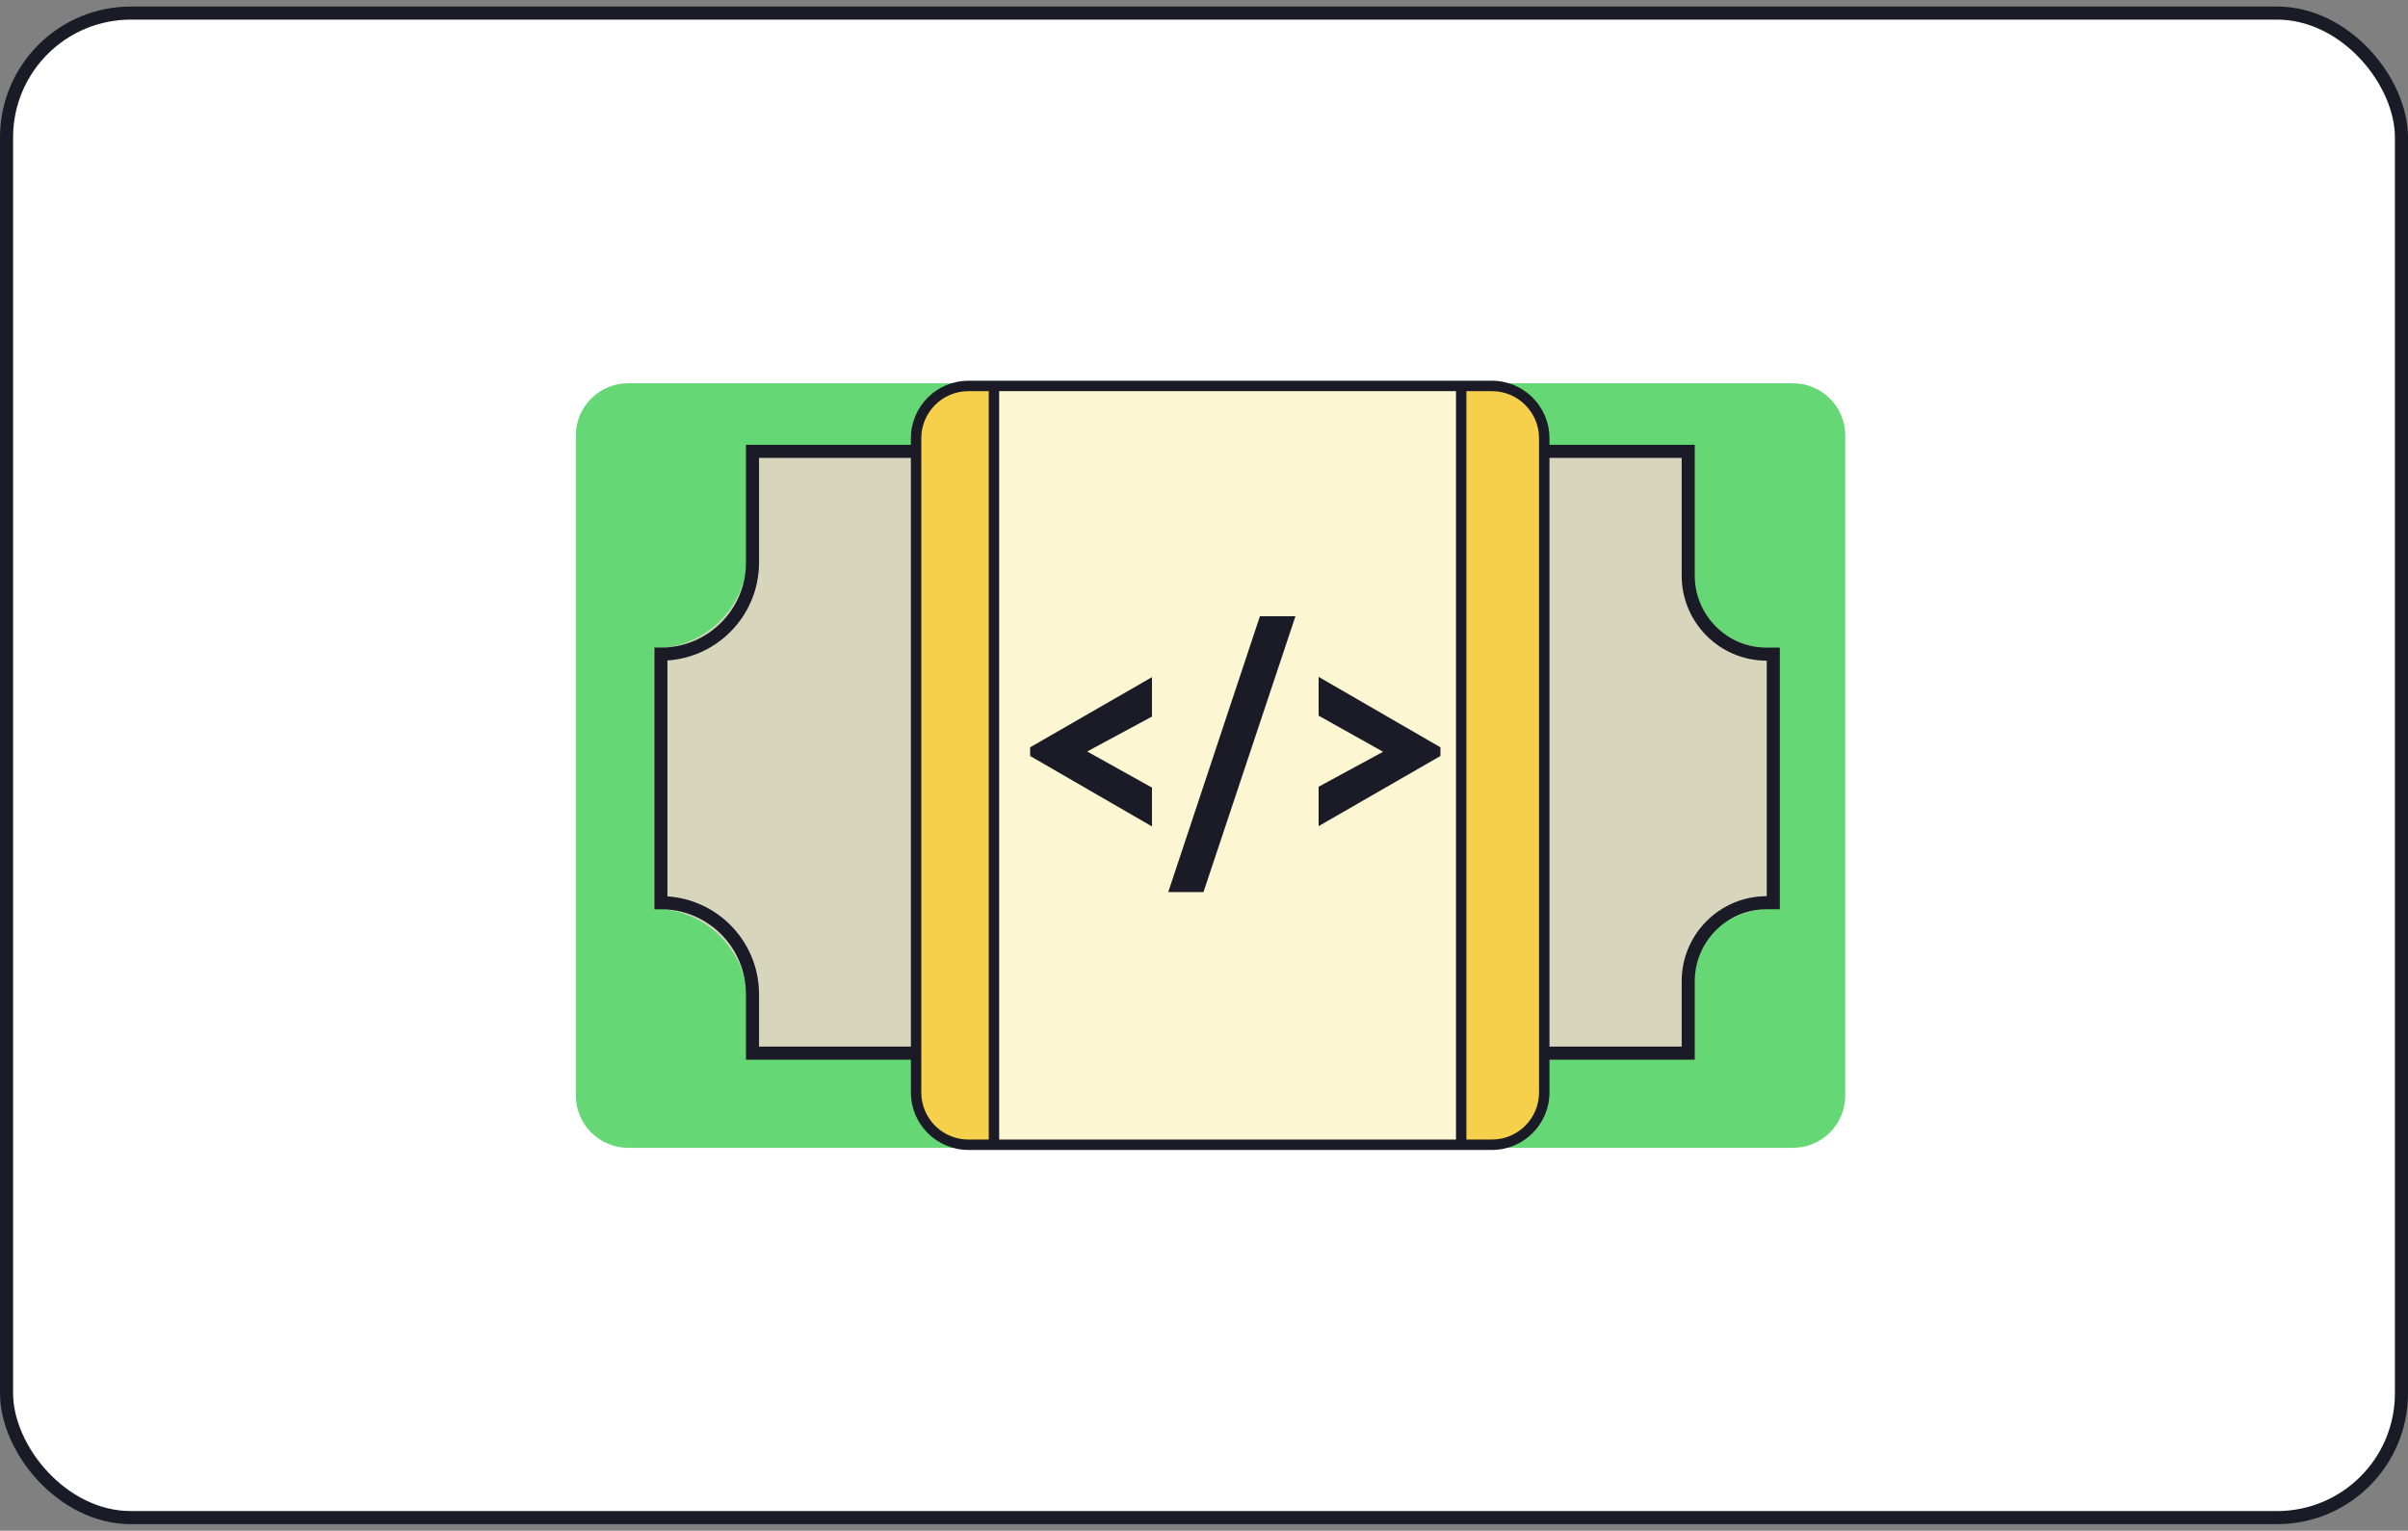 <?xml version="1.0" encoding="UTF-8"?> <svg xmlns="http://www.w3.org/2000/svg" width="184" height="117" viewBox="0 0 184 117" fill="none"><rect x="0" y="0" width="184" height="117" fill="#808080" stroke="none"/> <rect x="0.5" y="1" width="183" height="115" rx="9.5" fill="white" stroke="#1B1B27"></rect> <path d="M49.963 49.569V69.447C53.915 69.447 57.119 72.65 57.119 76.602V80.18H128.676V76.205C128.676 72.472 131.702 69.447 135.434 69.447V49.569C131.702 49.569 128.676 46.544 128.676 42.811V34.861H57.119V42.414C57.119 46.366 53.915 49.569 49.963 49.569Z" fill="#D8D5BD"></path> <path fill-rule="evenodd" clip-rule="evenodd" d="M48 29.295C45.791 29.295 44 31.086 44 33.295V83.733C44 85.943 45.791 87.734 48 87.734H74.611H137C139.209 87.734 141 85.943 141 83.734V33.295C141 31.086 139.209 29.295 137 29.295H48ZM49.963 69.447V49.569C53.915 49.569 57.119 46.366 57.119 42.414V34.861H128.676V42.811C128.676 46.544 131.702 49.569 135.434 49.569V69.447C131.702 69.447 128.676 72.472 128.676 76.205V80.18H57.119V76.602C57.119 72.65 53.915 69.447 49.963 69.447Z" fill="#65D774"></path> <path d="M57.5 34.5H70H129V44C129 47.314 131.686 50 135 50H135.5V69H135C131.686 69 129 71.686 129 75V80.5H57.5V76C57.5 72.134 54.366 69 50.5 69V50C54.366 50 57.5 46.866 57.5 43V34.5Z" stroke="#1B1B27" stroke-linecap="round"></path> <path d="M74 29.5C71.791 29.5 70 31.291 70 33.5V83.5C70 85.709 71.791 87.5 74 87.5H75.95V29.5H74Z" fill="#F6CF4B"></path> <path d="M114 87.5C116.209 87.5 118 85.709 118 83.5V33.5C118 31.291 116.209 29.5 114 29.5H111.653V87.5H114Z" fill="#F6CF4B"></path> <path d="M75.95 87.5H111.653V29.5H75.95V87.5Z" fill="#FDF6D2"></path> <path d="M117.602 33.5V83.5H118.398V33.5H117.602ZM70.397 83.5V33.5H69.603V83.5H70.397ZM75.95 87.103H74V87.897H75.95V87.103ZM77.537 87.103H75.95V87.897H77.537V87.103ZM114 87.103H111.653V87.897H114V87.103ZM111.653 87.103H75.95V87.897H111.653V87.103ZM111.653 29.898H114V29.102H111.653V29.898ZM112.05 87.5V29.5H111.255V87.5H112.05ZM74 29.898H75.95V29.102H74V29.898ZM75.95 29.898H111.653V29.102H75.95V29.898ZM75.553 29.5V87.5H76.348V29.5H75.553ZM69.603 83.5C69.603 85.929 71.571 87.897 74 87.897V87.103C72.01 87.103 70.397 85.49 70.397 83.5H69.603ZM117.602 83.5C117.602 85.49 115.99 87.103 114 87.103V87.897C116.429 87.897 118.398 85.929 118.398 83.5H117.602ZM118.398 33.5C118.398 31.071 116.429 29.102 114 29.102V29.898C115.99 29.898 117.602 31.51 117.602 33.5H118.398ZM70.397 33.5C70.397 31.51 72.01 29.898 74 29.898V29.102C71.571 29.102 69.603 31.071 69.603 33.5H70.397Z" fill="#1B1B27"></path> <path d="M78.714 57.784V57.122L88.024 51.76V54.772L83.073 57.441L88.024 60.202V63.169L78.714 57.784ZM96.272 47.105H98.988L91.96 68.189H89.267L96.272 47.105ZM100.758 60.134L105.686 57.464L100.758 54.703V51.737L110.067 57.122V57.784L100.758 63.146V60.134Z" fill="#1B1B27"></path> </svg> 